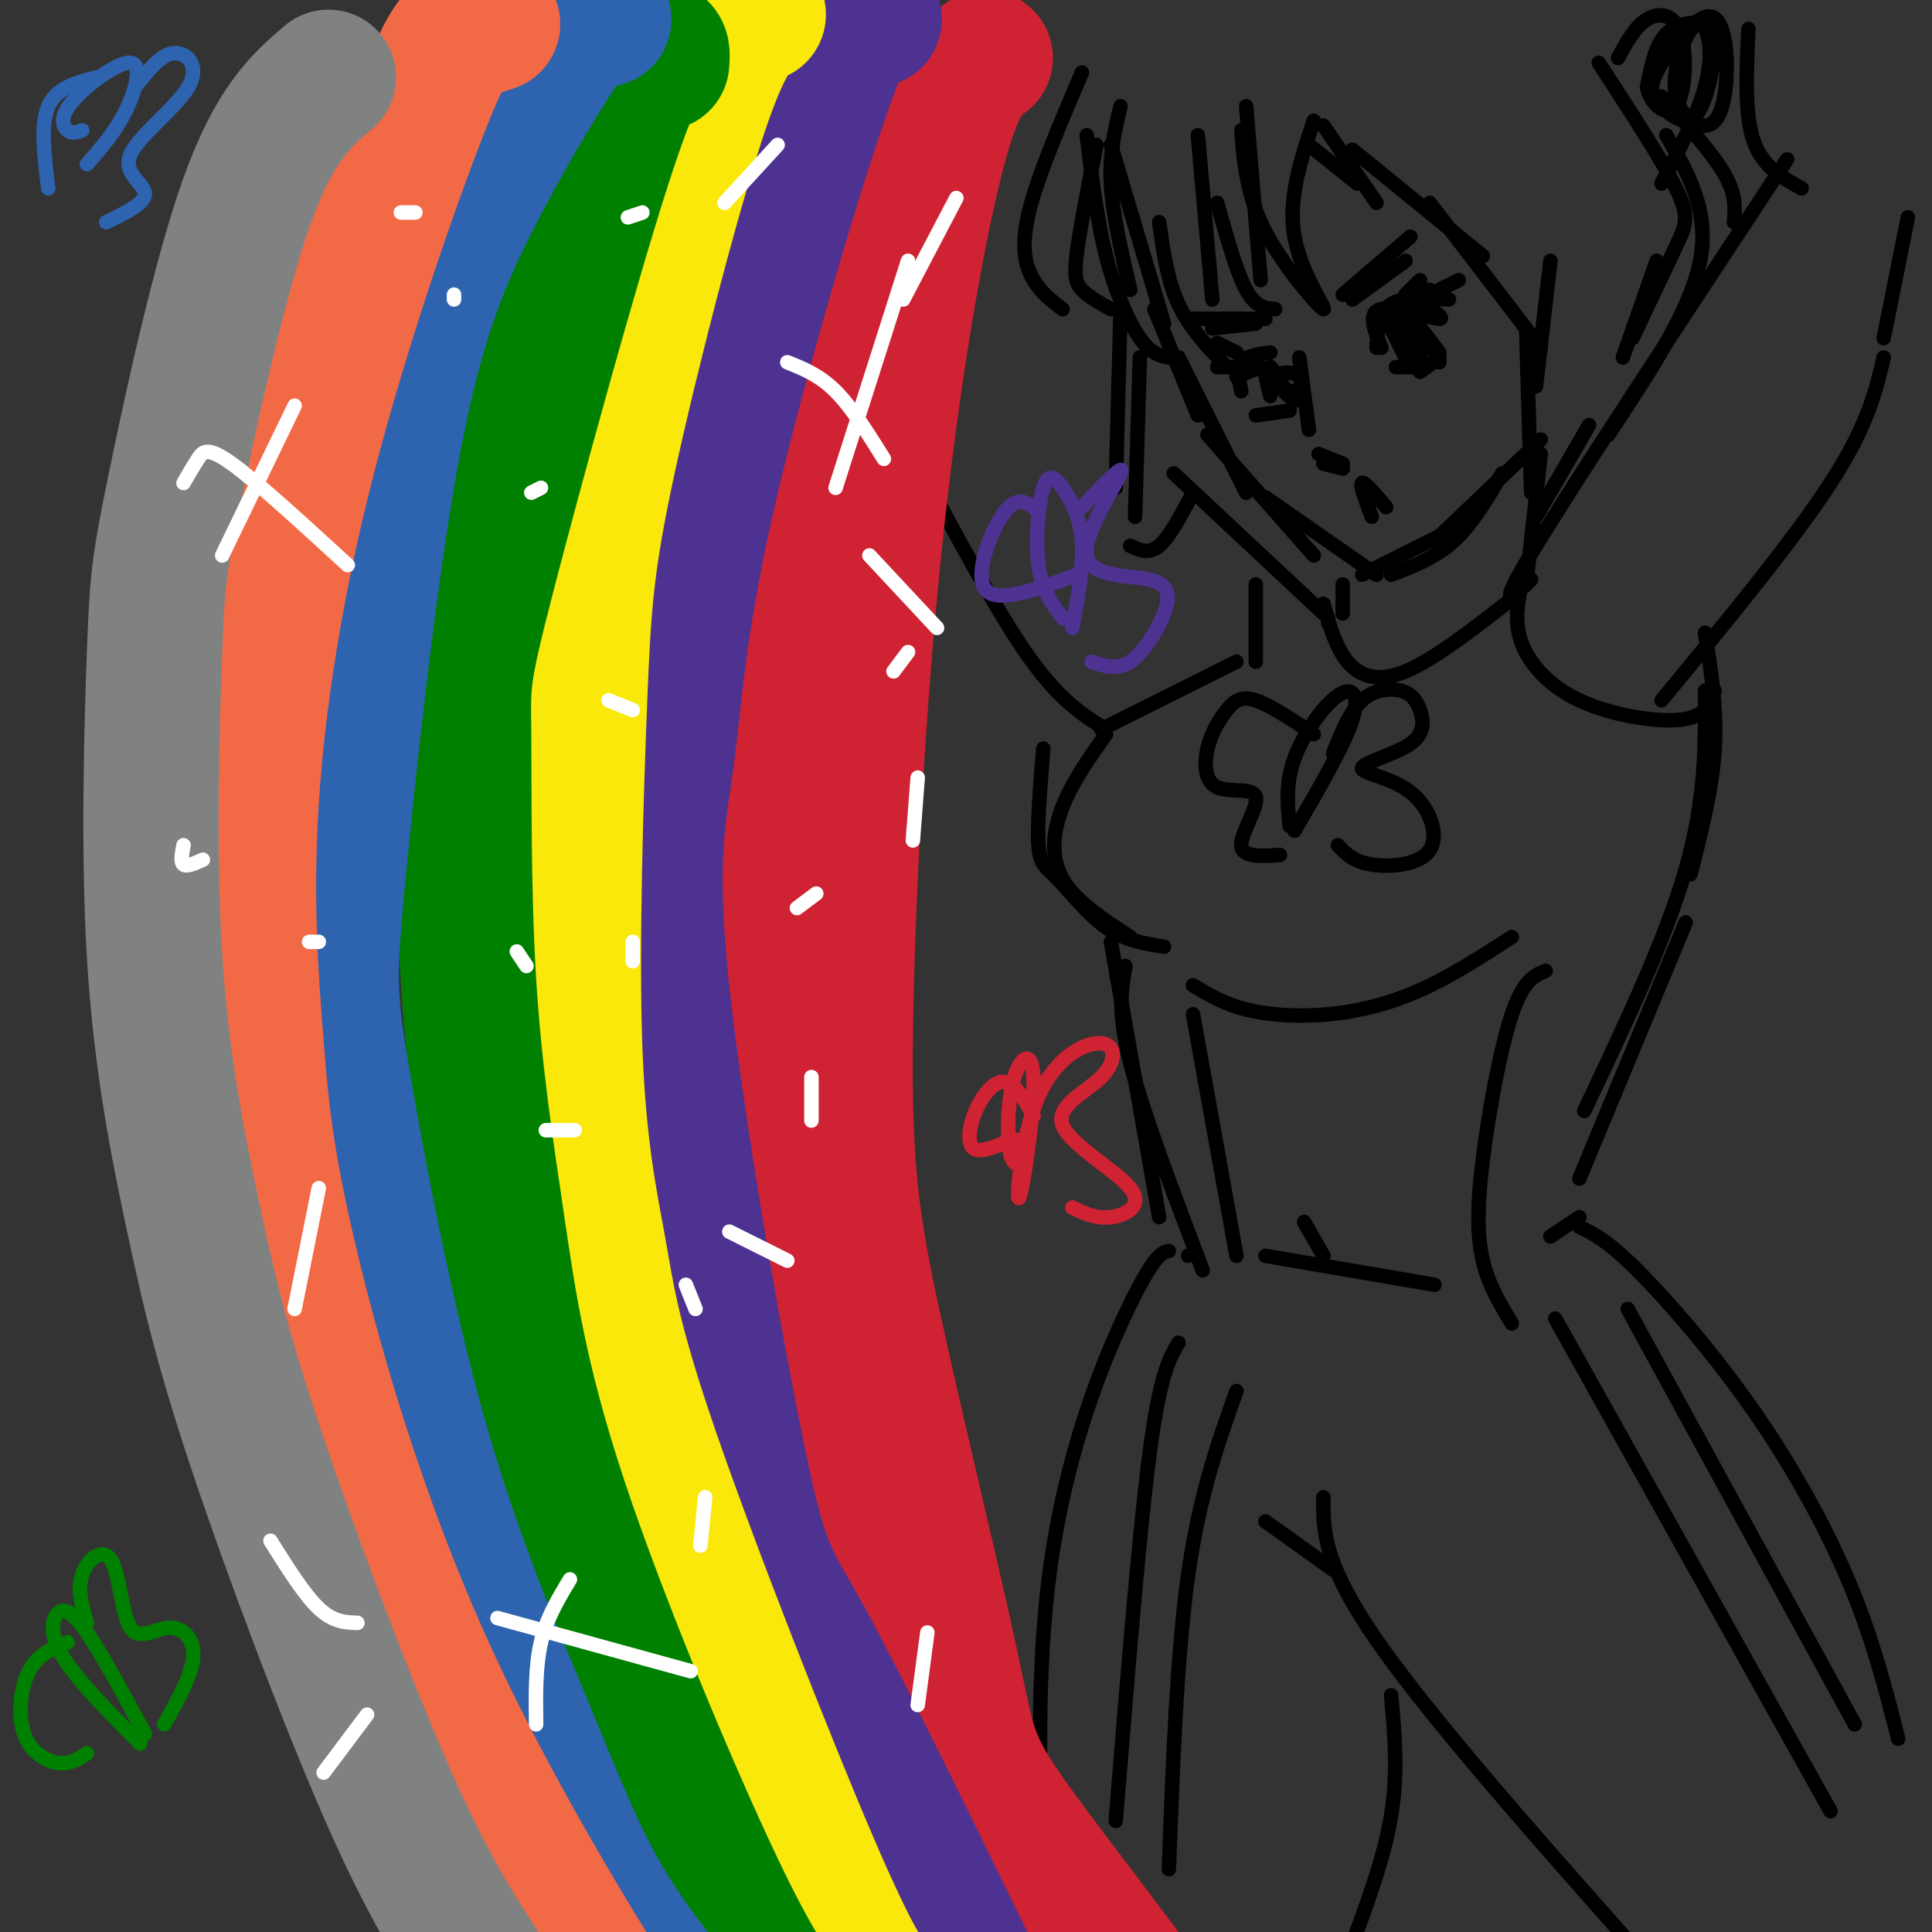 <svg viewBox='0 0 400 400' version='1.1' xmlns='http://www.w3.org/2000/svg' xmlns:xlink='http://www.w3.org/1999/xlink'><rect x="0" y="0" width="400" height="400" fill="#333333" stroke="none"/><g fill='none' stroke='rgb(0,0,0)' stroke-width='3' stroke-linecap='round' stroke-linejoin='round'><path d='M232,22c-1.167,4.833 -2.333,9.667 -2,16c0.333,6.333 2.167,14.167 4,22'/><path d='M230,30c0.000,0.000 11.000,37.000 11,37'/><path d='M239,64c0.000,0.000 9.000,22.000 9,22'/><path d='M244,74c0.000,0.000 14.000,28.000 14,28'/><path d='M250,90c0.000,0.000 22.000,25.000 22,25'/><path d='M262,103c0.000,0.000 23.000,16.000 23,16'/><path d='M282,119c0.000,0.000 16.000,-8.000 16,-8'/><path d='M288,119c4.583,-1.750 9.167,-3.500 13,-7c3.833,-3.500 6.917,-8.750 10,-14'/><path d='M297,112c0.000,0.000 22.000,-21.000 22,-21'/><path d='M285,42c0.000,0.000 -11.000,-16.000 -11,-16'/><path d='M281,38c0.000,0.000 -10.000,-8.000 -10,-8'/><path d='M272,25c-2.696,8.095 -5.393,16.190 -4,24c1.393,7.810 6.875,15.333 6,15c-0.875,-0.333 -8.107,-8.524 -12,-16c-3.893,-7.476 -4.446,-14.238 -5,-21'/><path d='M258,22c0.000,0.000 3.000,36.000 3,36'/><path d='M264,64c-2.000,-0.167 -4.000,-0.333 -6,-4c-2.000,-3.667 -4.000,-10.833 -6,-18'/><path d='M248,28c0.000,0.000 3.000,34.000 3,34'/><path d='M254,76c-3.833,-4.000 -7.667,-8.000 -10,-13c-2.333,-5.000 -3.167,-11.000 -4,-17'/><path d='M242,74c-1.844,-0.356 -3.689,-0.711 -6,-4c-2.311,-3.289 -5.089,-9.511 -7,-17c-1.911,-7.489 -2.956,-16.244 -4,-25'/><path d='M230,64c-2.333,-1.289 -4.667,-2.578 -6,-4c-1.333,-1.422 -1.667,-2.978 -1,-8c0.667,-5.022 2.333,-13.511 4,-22'/><path d='M280,31c0.000,0.000 27.000,22.000 27,22'/><path d='M296,42c0.000,0.000 23.000,30.000 23,30'/><path d='M318,80c0.000,0.000 3.000,-26.000 3,-26'/><path d='M286,64c0.000,0.000 12.000,-3.000 12,-3'/><path d='M296,60c-1.655,0.286 -3.310,0.571 -2,2c1.310,1.429 5.583,4.000 4,4c-1.583,0.000 -9.024,-2.571 -12,-2c-2.976,0.571 -1.488,4.286 0,8'/><path d='M285,72c0.250,-3.667 0.500,-7.333 3,-9c2.500,-1.667 7.250,-1.333 12,-1'/><path d='M296,61c0.000,0.000 6.000,-3.000 6,-3'/><path d='M291,61c0.000,0.000 3.000,-3.000 3,-3'/><path d='M278,61c0.000,0.000 14.000,-12.000 14,-12'/><path d='M280,62c0.000,0.000 11.000,-8.000 11,-8'/><path d='M289,76c0.000,0.000 5.000,0.000 5,0'/><path d='M294,77c0.000,0.000 4.000,-3.000 4,-3'/><path d='M294,74c-1.333,-3.917 -2.667,-7.833 -2,-8c0.667,-0.167 3.333,3.417 6,7'/><path d='M293,66c0.000,0.000 5.000,9.000 5,9'/><path d='M261,76c0.000,0.000 -5.000,2.000 -5,2'/><path d='M257,81c-0.500,-2.333 -1.000,-4.667 0,-6c1.000,-1.333 3.500,-1.667 6,-2'/><path d='M287,66c0.000,0.000 4.000,8.000 4,8'/><path d='M289,66c0.000,0.000 3.000,8.000 3,8'/><path d='M260,86c0.000,0.000 7.000,-1.000 7,-1'/><path d='M268,83c-2.279,-1.973 -4.558,-3.946 -4,-5c0.558,-1.054 3.954,-1.190 5,0c1.046,1.190 -0.257,3.705 -2,3c-1.743,-0.705 -3.927,-4.630 -4,-5c-0.073,-0.370 1.963,2.815 4,6'/><path d='M264,80c-0.917,-1.667 -1.833,-3.333 -2,-3c-0.167,0.333 0.417,2.667 1,5'/><path d='M259,76c0.000,0.000 -7.000,0.000 -7,0'/><path d='M256,73c0.000,0.000 -4.000,-2.000 -4,-2'/><path d='M262,66c0.000,0.000 -16.000,0.000 -16,0'/><path d='M260,67c0.000,0.000 -9.000,1.000 -9,1'/><path d='M269,74c0.000,0.000 2.000,15.000 2,15'/><path d='M273,94c0.000,0.000 5.000,2.000 5,2'/><path d='M274,96c0.000,0.000 4.000,1.000 4,1'/><path d='M284,107c-1.250,-3.333 -2.500,-6.667 -2,-7c0.500,-0.333 2.750,2.333 5,5'/><path d='M316,69c0.000,0.000 1.000,33.000 1,33'/><path d='M318,107c0.000,0.000 11.000,-19.000 11,-19'/><path d='M236,74c0.000,0.000 -1.000,33.000 -1,33'/><path d='M234,113c1.917,0.917 3.833,1.833 6,0c2.167,-1.833 4.583,-6.417 7,-11'/><path d='M220,64c-2.178,-1.622 -4.356,-3.244 -6,-6c-1.644,-2.756 -2.756,-6.644 -1,-14c1.756,-7.356 6.378,-18.178 11,-29'/><path d='M331,13c6.556,10.067 13.111,20.133 16,26c2.889,5.867 2.111,7.533 0,12c-2.111,4.467 -5.556,11.733 -9,19'/><path d='M344,38c3.710,-7.116 7.419,-14.232 9,-20c1.581,-5.768 1.033,-10.189 0,-12c-1.033,-1.811 -2.551,-1.014 -4,2c-1.449,3.014 -2.829,8.244 -2,12c0.829,3.756 3.867,6.037 6,6c2.133,-0.037 3.362,-2.392 4,-6c0.638,-3.608 0.687,-8.468 0,-12c-0.687,-3.532 -2.110,-5.736 -5,-4c-2.890,1.736 -7.248,7.410 -9,11c-1.752,3.590 -0.899,5.094 1,7c1.899,1.906 4.843,4.212 7,2c2.157,-2.212 3.527,-8.943 4,-13c0.473,-4.057 0.051,-5.438 -2,-6c-2.051,-0.562 -5.729,-0.303 -8,2c-2.271,2.303 -3.136,6.652 -4,11'/><path d='M341,18c0.587,3.443 4.054,6.552 6,4c1.946,-2.552 2.370,-10.764 1,-15c-1.370,-4.236 -4.534,-4.496 -7,-3c-2.466,1.496 -4.233,4.748 -6,8'/><path d='M345,28c4.500,7.833 9.000,15.667 7,26c-2.000,10.333 -10.500,23.167 -19,36'/><path d='M343,54c0.000,0.000 -7.000,20.000 -7,20'/><path d='M319,94c0.000,0.000 -3.000,27.000 -3,27'/><path d='M278,121c0.000,0.000 0.000,6.000 0,6'/><path d='M317,120c-3.917,3.750 -7.833,7.500 1,-7c8.833,-14.500 30.417,-47.250 52,-80'/><path d='M344,145c13.667,-16.583 27.333,-33.167 35,-45c7.667,-11.833 9.333,-18.917 11,-26'/><path d='M373,39c-4.083,-2.250 -8.167,-4.500 -10,-10c-1.833,-5.500 -1.417,-14.250 -1,-23'/><path d='M390,70c0.000,0.000 5.000,-25.000 5,-25'/><path d='M275,129c0.000,0.000 0.000,-1.000 0,-1'/><path d='M256,137c0.000,0.000 -28.000,14.000 -28,14'/><path d='M229,152c-3.489,4.933 -6.978,9.867 -9,15c-2.022,5.133 -2.578,10.467 0,15c2.578,4.533 8.289,8.267 14,12'/><path d='M241,196c-4.065,-0.649 -8.131,-1.298 -12,-4c-3.869,-2.702 -7.542,-7.458 -10,-10c-2.458,-2.542 -3.702,-2.869 -4,-7c-0.298,-4.131 0.351,-12.065 1,-20'/><path d='M274,127c0.000,0.000 -31.000,-29.000 -31,-29'/><path d='M229,151c-4.750,-2.917 -9.500,-5.833 -16,-15c-6.500,-9.167 -14.750,-24.583 -23,-40'/><path d='M189,98c-1.083,-0.917 -2.167,-1.833 0,-12c2.167,-10.167 7.583,-29.583 13,-49'/><path d='M231,101c0.000,0.000 1.000,-37.000 1,-37'/><path d='M344,20c5.250,5.833 10.500,11.667 13,16c2.500,4.333 2.250,7.167 2,10'/><path d='M353,131c1.250,7.833 2.500,15.667 2,24c-0.500,8.333 -2.750,17.167 -5,26'/><path d='M353,143c0.083,11.250 0.167,22.500 -4,37c-4.167,14.500 -12.583,32.250 -21,50'/><path d='M349,191c0.000,0.000 -22.000,53.000 -22,53'/><path d='M327,254c2.893,1.405 5.786,2.810 12,9c6.214,6.190 15.750,17.167 24,29c8.250,11.833 15.214,24.524 20,36c4.786,11.476 7.393,21.738 10,32'/><path d='M230,195c0.000,0.000 10.000,57.000 10,57'/><path d='M233,200c-0.833,4.750 -1.667,9.500 1,20c2.667,10.500 8.833,26.750 15,43'/><path d='M246,260c0.000,0.000 0.000,0.000 0,0'/><path d='M262,315c0.000,0.000 14.000,10.000 14,10'/><path d='M274,310c-0.083,6.917 -0.167,13.833 12,31c12.167,17.167 36.583,44.583 61,72'/><path d='M242,259c-1.467,0.333 -2.933,0.667 -8,11c-5.067,10.333 -13.733,30.667 -17,58c-3.267,27.333 -1.133,61.667 1,96'/><path d='M288,351c0.750,8.000 1.500,16.000 0,25c-1.500,9.000 -5.250,19.000 -9,29'/><path d='M274,125c1.267,4.511 2.533,9.022 5,12c2.467,2.978 6.133,4.422 12,2c5.867,-2.422 13.933,-8.711 22,-15'/><path d='M260,121c0.000,0.000 0.000,16.000 0,16'/><path d='M315,121c-0.774,3.869 -1.548,7.738 0,12c1.548,4.262 5.417,8.917 12,12c6.583,3.083 15.881,4.595 21,4c5.119,-0.595 6.060,-3.298 7,-6'/><path d='M267,171c-0.435,-4.435 -0.869,-8.869 1,-14c1.869,-5.131 6.042,-10.958 9,-13c2.958,-2.042 4.702,-0.298 3,5c-1.702,5.298 -6.851,14.149 -12,23'/><path d='M276,156c1.741,-4.348 3.482,-8.697 6,-11c2.518,-2.303 5.813,-2.561 8,-2c2.187,0.561 3.266,1.939 4,4c0.734,2.061 1.124,4.804 -2,7c-3.124,2.196 -9.763,3.845 -10,5c-0.237,1.155 5.926,1.815 10,5c4.074,3.185 6.058,8.896 4,12c-2.058,3.104 -8.160,3.601 -12,3c-3.840,-0.601 -5.420,-2.301 -7,-4'/><path d='M272,152c-4.510,-3.008 -9.020,-6.017 -12,-7c-2.980,-0.983 -4.431,0.059 -6,2c-1.569,1.941 -3.258,4.780 -4,8c-0.742,3.220 -0.539,6.822 2,8c2.539,1.178 7.414,-0.067 8,2c0.586,2.067 -3.118,7.448 -3,10c0.118,2.552 4.059,2.276 8,2'/><path d='M320,201c-2.315,0.958 -4.631,1.917 -7,9c-2.369,7.083 -4.792,20.292 -6,30c-1.208,9.708 -1.202,15.917 0,21c1.202,5.083 3.601,9.042 6,13'/><path d='M247,204c3.179,1.917 6.357,3.833 11,5c4.643,1.167 10.750,1.583 17,1c6.250,-0.583 12.643,-2.167 19,-5c6.357,-2.833 12.679,-6.917 19,-11'/><path d='M247,210c0.000,0.000 9.000,50.000 9,50'/><path d='M262,260c0.000,0.000 35.000,6.000 35,6'/><path d='M270,253c2.000,3.500 4.000,7.000 4,7c0.000,0.000 -2.000,-3.500 -4,-7'/><path d='M327,252c0.000,0.000 -6.000,4.000 -6,4'/><path d='M322,273c0.000,0.000 57.000,102.000 57,102'/><path d='M337,271c0.000,0.000 47.000,86.000 47,86'/><path d='M256,288c-3.833,10.750 -7.667,21.500 -10,38c-2.333,16.500 -3.167,38.750 -4,61'/><path d='M244,278c-1.917,3.250 -3.833,6.500 -6,23c-2.167,16.500 -4.583,46.250 -7,76'/></g>
<g fill='none' stroke='rgb(207,34,51)' stroke-width='28' stroke-linecap='round' stroke-linejoin='round'><path d='M204,12c-2.952,2.066 -5.904,4.133 -10,20c-4.096,15.867 -9.336,45.535 -13,81c-3.664,35.465 -5.753,76.726 -6,103c-0.247,26.274 1.347,37.560 6,59c4.653,21.440 12.366,53.034 16,70c3.634,16.966 3.189,19.305 13,33c9.811,13.695 29.879,38.748 29,40c-0.879,1.252 -22.707,-21.295 -35,-35c-12.293,-13.705 -15.053,-18.569 -22,-36c-6.947,-17.431 -18.080,-47.430 -24,-71c-5.920,-23.570 -6.628,-40.709 -7,-54c-0.372,-13.291 -0.408,-22.732 0,-39c0.408,-16.268 1.259,-39.362 4,-59c2.741,-19.638 7.370,-35.819 12,-52'/><path d='M167,72c8.073,-23.254 22.256,-55.389 22,-54c-0.256,1.389 -14.950,36.301 -24,68c-9.050,31.699 -12.456,60.186 -14,78c-1.544,17.814 -1.226,24.955 -1,36c0.226,11.045 0.362,25.993 3,44c2.638,18.007 7.779,39.074 16,67c8.221,27.926 19.521,62.711 26,79c6.479,16.289 8.137,14.083 9,12c0.863,-2.083 0.932,-4.041 1,-6'/></g>
<g fill='none' stroke='rgb(77,50,146)' stroke-width='28' stroke-linecap='round' stroke-linejoin='round'><path d='M181,4c-0.356,-1.107 -0.712,-2.214 -2,-2c-1.288,0.214 -3.507,1.750 -10,21c-6.493,19.250 -17.259,56.216 -23,82c-5.741,25.784 -6.455,40.387 -8,52c-1.545,11.613 -3.919,20.236 -1,48c2.919,27.764 11.132,74.667 16,98c4.868,23.333 6.391,23.095 14,37c7.609,13.905 21.305,41.952 35,70'/></g>
<g fill='none' stroke='rgb(250,232,11)' stroke-width='28' stroke-linecap='round' stroke-linejoin='round'><path d='M157,3c-3.085,1.310 -6.170,2.620 -12,20c-5.830,17.380 -14.405,50.829 -19,72c-4.595,21.171 -5.208,30.063 -6,50c-0.792,19.937 -1.762,50.920 -1,72c0.762,21.080 3.256,32.259 5,42c1.744,9.741 2.739,18.046 11,42c8.261,23.954 23.789,63.558 33,85c9.211,21.442 12.106,24.721 15,28'/></g>
<g fill='none' stroke='rgb(0,128,0)' stroke-width='28' stroke-linecap='round' stroke-linejoin='round'><path d='M137,13c0.135,-1.588 0.270,-3.175 -1,-3c-1.270,0.175 -3.945,2.114 -11,24c-7.055,21.886 -18.490,63.720 -24,85c-5.510,21.280 -5.094,22.006 -5,33c0.094,10.994 -0.132,32.255 1,51c1.132,18.745 3.623,34.973 6,51c2.377,16.027 4.640,31.853 13,57c8.360,25.147 22.817,59.613 32,79c9.183,19.387 13.091,23.693 17,28'/></g>
<g fill='none' stroke='rgb(45,99,175)' stroke-width='28' stroke-linecap='round' stroke-linejoin='round'><path d='M125,4c-1.306,-0.350 -2.613,-0.699 -4,0c-1.387,0.699 -2.855,2.448 -7,9c-4.145,6.552 -10.968,17.907 -17,30c-6.032,12.093 -11.273,24.923 -16,51c-4.727,26.077 -8.939,65.400 -11,87c-2.061,21.600 -1.972,25.476 1,43c2.972,17.524 8.828,48.697 16,74c7.172,25.303 15.662,44.735 22,60c6.338,15.265 10.525,26.361 17,37c6.475,10.639 15.237,20.819 24,31'/></g>
<g fill='none' stroke='rgb(242,105,70)' stroke-width='28' stroke-linecap='round' stroke-linejoin='round'><path d='M102,5c-2.116,0.695 -4.232,1.391 -6,2c-1.768,0.609 -3.187,1.133 -9,16c-5.813,14.867 -16.020,44.079 -23,71c-6.980,26.921 -10.731,51.553 -12,72c-1.269,20.447 -0.054,36.710 1,50c1.054,13.290 1.948,23.608 7,45c5.052,21.392 14.261,53.858 29,86c14.739,32.142 35.007,63.961 44,78c8.993,14.039 6.712,10.297 7,9c0.288,-1.297 3.144,-0.148 6,1'/></g>
<g fill='none' stroke='rgb(128,130,130)' stroke-width='28' stroke-linecap='round' stroke-linejoin='round'><path d='M68,16c-5.594,4.783 -11.189,9.565 -17,26c-5.811,16.435 -11.840,44.522 -15,60c-3.160,15.478 -3.452,18.346 -4,33c-0.548,14.654 -1.351,41.095 0,63c1.351,21.905 4.857,39.273 8,54c3.143,14.727 5.923,26.811 13,48c7.077,21.189 18.451,51.483 27,71c8.549,19.517 14.275,28.259 20,37'/></g>
<g fill='none' stroke='rgb(255,255,255)' stroke-width='3' stroke-linecap='round' stroke-linejoin='round'><path d='M188,54c0.000,0.000 -15.000,47.000 -15,47'/><path d='M163,75c3.333,1.333 6.667,2.667 10,6c3.333,3.333 6.667,8.667 10,14'/><path d='M188,135c0.000,0.000 -3.000,4.000 -3,4'/><path d='M169,185c0.000,0.000 -4.000,3.000 -4,3'/><path d='M119,234c0.000,0.000 -6.000,0.000 -6,0'/><path d='M66,195c0.000,0.000 -2.000,0.000 -2,0'/><path d='M94,62c0.000,0.000 0.000,-1.000 0,-1'/><path d='M133,44c0.000,0.000 -3.000,1.000 -3,1'/><path d='M112,101c0.000,0.000 -2.000,1.000 -2,1'/><path d='M61,84c0.000,0.000 -15.000,31.000 -15,31'/><path d='M38,100c1.022,-1.756 2.044,-3.511 3,-5c0.956,-1.489 1.844,-2.711 7,1c5.156,3.711 14.578,12.356 24,21'/><path d='M131,195c0.000,0.000 0.000,4.000 0,4'/><path d='M142,266c0.000,0.000 2.000,5.000 2,5'/><path d='M146,310c0.000,0.000 -1.000,10.000 -1,10'/><path d='M118,327c-2.417,4.000 -4.833,8.000 -6,13c-1.167,5.000 -1.083,11.000 -1,17'/><path d='M103,335c0.000,0.000 40.000,11.000 40,11'/><path d='M192,338c0.000,0.000 -2.000,15.000 -2,15'/><path d='M76,355c0.000,0.000 -9.000,12.000 -9,12'/><path d='M56,319c3.500,5.583 7.000,11.167 10,14c3.000,2.833 5.500,2.917 8,3'/><path d='M66,246c0.000,0.000 -5.000,25.000 -5,25'/><path d='M42,178c-1.667,0.750 -3.333,1.500 -4,1c-0.667,-0.500 -0.333,-2.250 0,-4'/><path d='M86,44c0.000,0.000 -3.000,0.000 -3,0'/><path d='M161,30c0.000,0.000 -11.000,12.000 -11,12'/><path d='M198,41c0.000,0.000 -11.000,21.000 -11,21'/><path d='M180,115c0.000,0.000 14.000,15.000 14,15'/><path d='M190,161c0.000,0.000 -1.000,13.000 -1,13'/><path d='M168,223c0.000,0.000 0.000,9.000 0,9'/><path d='M163,261c0.000,0.000 -12.000,-6.000 -12,-6'/><path d='M109,200c0.000,0.000 -2.000,-3.000 -2,-3'/><path d='M131,147c0.000,0.000 -5.000,-2.000 -5,-2'/></g>
<g fill='none' stroke='rgb(207,34,51)' stroke-width='3' stroke-linecap='round' stroke-linejoin='round'><path d='M212,241c-1.234,0.227 -2.468,0.455 -3,-3c-0.532,-3.455 -0.363,-10.592 1,-15c1.363,-4.408 3.921,-6.086 4,1c0.079,7.086 -2.321,22.937 -3,24c-0.679,1.063 0.364,-12.661 4,-21c3.636,-8.339 9.865,-11.294 13,-11c3.135,0.294 3.177,3.836 0,7c-3.177,3.164 -9.573,5.951 -8,10c1.573,4.049 11.116,9.359 14,13c2.884,3.641 -0.890,5.612 -4,6c-3.110,0.388 -5.555,-0.806 -8,-2'/><path d='M214,231c-1.920,-3.373 -3.841,-6.746 -6,-7c-2.159,-0.254 -4.558,2.612 -6,6c-1.442,3.388 -1.927,7.297 0,8c1.927,0.703 6.265,-1.799 8,-2c1.735,-0.201 0.868,1.900 0,4'/></g>
<g fill='none' stroke='rgb(77,50,146)' stroke-width='3' stroke-linecap='round' stroke-linejoin='round'><path d='M220,128c-2.140,-2.896 -4.281,-5.793 -5,-11c-0.719,-5.207 -0.018,-12.726 1,-16c1.018,-3.274 2.351,-2.305 4,0c1.649,2.305 3.614,5.944 4,11c0.386,5.056 -0.807,11.528 -2,18'/><path d='M224,105c4.532,-4.768 9.065,-9.535 8,-7c-1.065,2.535 -7.727,12.373 -7,17c0.727,4.627 8.844,4.044 13,5c4.156,0.956 4.350,3.450 3,7c-1.350,3.550 -4.243,8.157 -7,10c-2.757,1.843 -5.379,0.921 -8,0'/><path d='M215,106c-2.089,-1.844 -4.178,-3.689 -7,0c-2.822,3.689 -6.378,12.911 -4,16c2.378,3.089 10.689,0.044 19,-3'/></g>
<g fill='none' stroke='rgb(0,128,0)' stroke-width='3' stroke-linecap='round' stroke-linejoin='round'><path d='M30,359c-4.458,-8.262 -8.917,-16.524 -12,-21c-3.083,-4.476 -4.792,-5.167 -6,-4c-1.208,1.167 -1.917,4.190 1,9c2.917,4.810 9.458,11.405 16,18'/><path d='M18,336c-1.032,-3.455 -2.065,-6.910 -1,-10c1.065,-3.090 4.227,-5.814 6,-3c1.773,2.814 2.156,11.167 4,14c1.844,2.833 5.150,0.147 8,0c2.850,-0.147 5.243,2.244 5,6c-0.243,3.756 -3.121,8.878 -6,14'/><path d='M14,340c-3.095,1.256 -6.190,2.512 -8,6c-1.810,3.488 -2.333,9.208 -1,13c1.333,3.792 4.524,5.655 7,6c2.476,0.345 4.238,-0.827 6,-2'/></g>
<g fill='none' stroke='rgb(45,99,175)' stroke-width='3' stroke-linecap='round' stroke-linejoin='round'><path d='M17,27c-1.022,0.375 -2.045,0.750 -3,0c-0.955,-0.750 -1.844,-2.624 1,-6c2.844,-3.376 9.419,-8.255 12,-8c2.581,0.255 1.166,5.644 -1,10c-2.166,4.356 -5.083,7.678 -8,11'/><path d='M28,18c2.641,-3.381 5.282,-6.762 8,-7c2.718,-0.238 5.512,2.668 3,7c-2.512,4.332 -10.330,10.089 -12,14c-1.670,3.911 2.809,5.974 3,8c0.191,2.026 -3.904,4.013 -8,6'/><path d='M20,16c-4.167,1.083 -8.333,2.167 -10,6c-1.667,3.833 -0.833,10.417 0,17'/></g>
</svg>